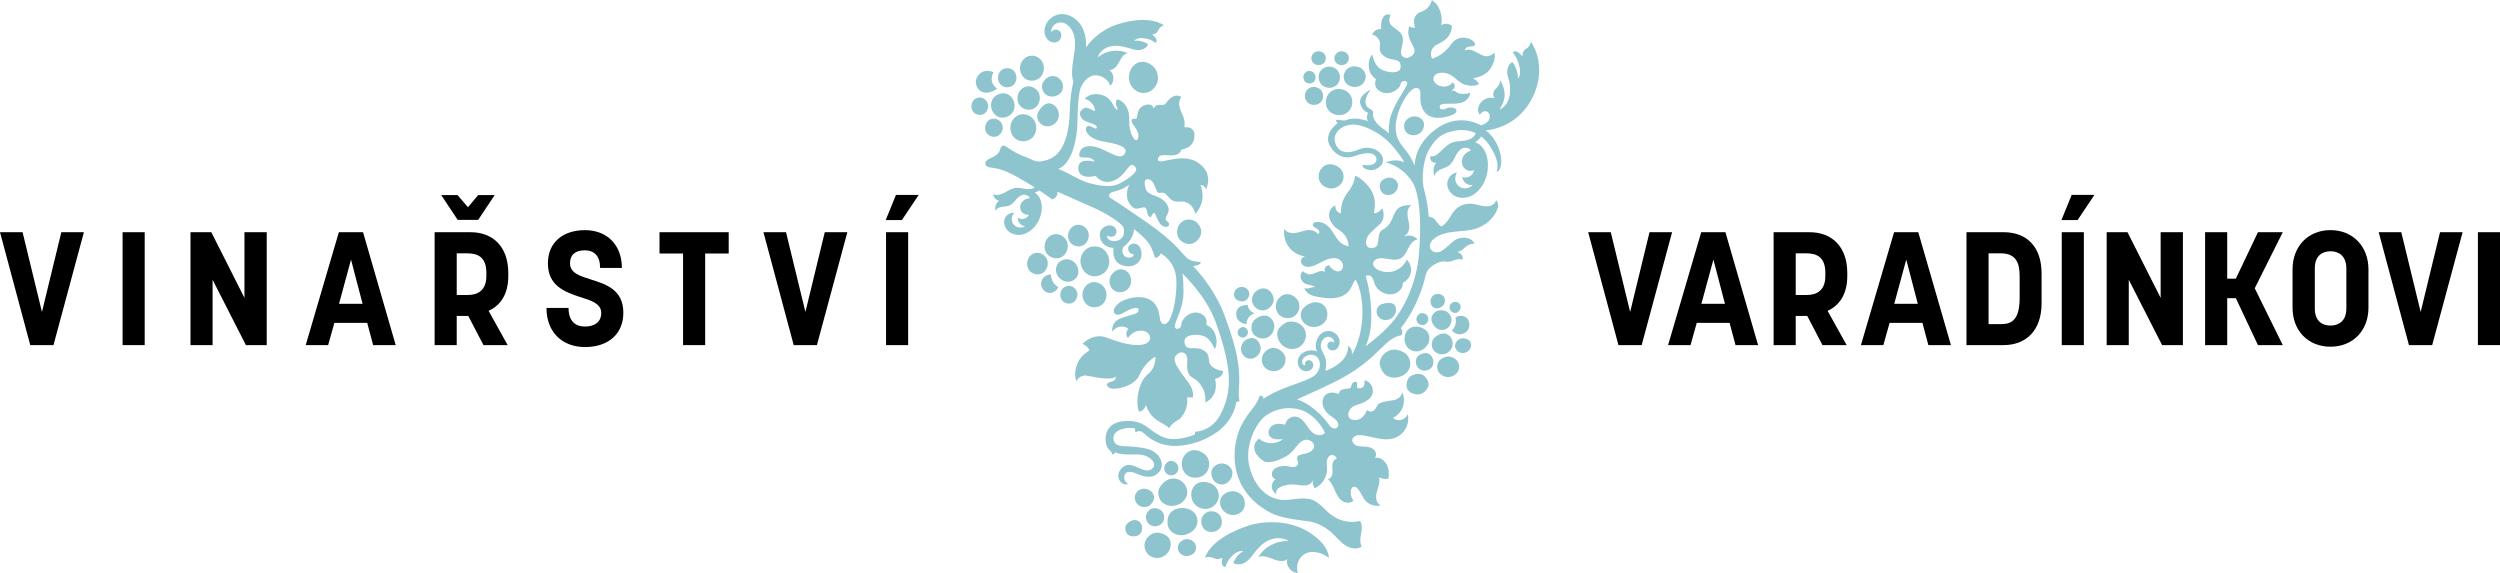 <svg xmlns="http://www.w3.org/2000/svg" id="Layer_2" viewBox="0 0 476.228 109.143"><g id="Components"><g id="_7752504a-80d4-424c-ac7b-4d7c08299572_1"><path d="M0,44.234h4.301l3.691,15.192,3.69-15.192h4.301l-5.796,21.506h-4.423L0,44.234Z"/><path d="M23.352,44.234h4.21v21.506h-4.21v-21.506Z"/><path d="M36.288,44.234h3.965l6.314,12.507v-12.507h4.241v21.506h-3.965l-6.345-12.446v12.446h-4.21v-21.506Z"/><path d="M64.551,44.234h4.606l6.223,21.506h-4.301l-1.129-4.241h-6.254l-1.19,4.241h-4.271l6.314-21.506ZM69.066,57.87l-2.197-8.419-2.288,8.419h4.485Z"/><path d="M82.794,44.234h6.833c4.301,0,7.199,2.776,7.199,7.779v.61c0,3.324-1.434,5.552-3.752,6.589l3.63,6.528h-4.606l-2.898-5.552h-2.197v5.552h-4.21v-21.506ZM87.156,37.158l1.983,2.318,1.952-2.318h3.142l-3.142,4.728h-3.905l-3.142-4.728h3.111ZM89.108,56.192c1.831,0,3.539-.793,3.539-3.63v-.61c0-2.959-1.647-3.691-3.539-3.691h-2.105v7.931h2.105Z"/><path d="M104.095,58.663h4.21c0,2.502,1.281,3.539,3.142,3.539,1.769,0,3.081-.824,3.081-2.592,0-1.8-1.952-2.38-4.179-3.081-2.807-.946-5.979-2.105-5.979-6.375,0-3.936,2.807-6.314,7.077-6.314,4.149,0,7.016,2.776,7.016,7.199h-4.148c0-2.288-1.129-3.356-2.928-3.356s-2.807.855-2.807,2.472c0,1.83,1.831,2.41,3.965,3.081,2.838.884,6.193,1.921,6.193,6.345,0,4.088-2.928,6.528-7.291,6.528s-7.351-2.837-7.351-7.443Z"/><path d="M130.116,48.291h-4.484v-4.057h13.178v4.057h-4.484v17.449h-4.21v-17.449Z"/><path d="M145.43,44.234h4.301l3.691,15.192,3.69-15.192h4.301l-5.796,21.506h-4.423l-5.765-21.506Z"/><path d="M170.676,37.127h4.331l-3.203,4.789h-3.081l1.952-4.789ZM168.785,44.234h4.21v21.506h-4.21v-21.506Z"/><path d="M302.536,44.233h4.301l3.691,15.192,3.69-15.192h4.301l-5.796,21.506h-4.423l-5.765-21.506Z"/><path d="M324.072,44.233h4.606l6.223,21.506h-4.301l-1.129-4.241h-6.254l-1.19,4.241h-4.271l6.314-21.506ZM328.586,57.869l-2.197-8.419-2.288,8.419h4.485Z"/><path d="M337.859,44.233h6.833c4.301,0,7.199,2.776,7.199,7.779v.61c0,3.324-1.434,5.552-3.752,6.589l3.63,6.528h-4.606l-2.898-5.552h-2.197v5.552h-4.21v-21.506ZM344.174,56.191c1.831,0,3.539-.793,3.539-3.63v-.609c0-2.959-1.647-3.691-3.539-3.691h-2.105v7.931h2.105Z"/><path d="M360.808,44.233h4.606l6.223,21.506h-4.301l-1.129-4.241h-6.254l-1.19,4.241h-4.271l6.314-21.506ZM365.323,57.869l-2.197-8.419-2.288,8.419h4.485Z"/><path d="M374.596,44.233h7.077c4.271,0,7.23,2.623,7.23,7.871v5.673c0,5.186-2.959,7.962-7.23,7.962h-7.077v-21.506ZM381.185,61.743c2.014,0,3.539-.793,3.539-5.002v-4.18c0-2.318-.61-4.301-3.539-4.301h-2.379v13.483h2.379Z"/><path d="M394.637,37.126h4.331l-3.203,4.789h-3.081l1.952-4.789ZM392.746,44.233h4.21v21.506h-4.21v-21.506Z"/><path d="M401.304,44.233h3.965l6.314,12.507v-12.507h4.241v21.506h-3.965l-6.345-12.446v12.446h-4.21v-21.506Z"/><path d="M420.052,44.233h4.21v8.847h1.647l4.21-8.847h4.728l-5.338,10.677,5.338,10.829h-4.728l-4.21-8.938h-1.647v8.938h-4.21v-21.506Z"/><path d="M436.711,58.632v-7.322c0-4.392,2.958-7.473,7.229-7.473,4.241,0,7.23,3.081,7.23,7.473v7.322c0,4.362-2.989,7.412-7.23,7.412-4.271,0-7.229-3.05-7.229-7.412ZM443.94,62.018c1.434,0,3.02-.763,3.02-3.233v-7.627c0-2.41-1.434-3.294-3.02-3.294-1.495,0-2.989.793-2.989,3.264v7.626c0,2.41,1.404,3.264,2.989,3.264Z"/><path d="M453.122,44.233h4.301l3.691,15.192,3.69-15.192h4.301l-5.796,21.506h-4.423l-5.765-21.506Z"/><path d="M472.019,44.233h4.21v21.506h-4.21v-21.506Z"/><path d="M235.988,74.264c.231-3.208.205-6.335-2.695-14.122-2.109-5.668-6.036-9.451-6.036-9.451,0,0,.911-.022,1.417-.512.508-.49-1.358-.062-2.428-.913-1.067-.851-2.241-3.102-7.934-7.001-2.181-1.495-5.923-4.091-6.674-4.483-.748-.393-.291-1.126.458-1.254.748-.128,2.219-.652,3.052-1.419-.05.092-1.413,2.604.64,4.382.997.865,2.446-.867,2.697.688.078.48.195,1.166.75,1.204,0,0,.504-1.32.833-.584.329.734.793,2.183,1.734,2.382.941.201,1.176-.588.602-.971-1.09-.732.7-1.415.092-2.857-1.013-2.402-3.764-1.772-4.248-3.381-.484-1.609-.04-2.043.716-1.77,1.142.413,1.19,2.629,1.872,2.548.684-.08.941-.096,1.409.389.468.484.947,1.415,2.418,1.266,2.574-.263,3.034,2.332,3.034,2.332,0,0,2.257-2.109,1.003-5.464,0,0,.742-.152,1.037.803,0,0,1.607-2.978-1.517-5.089-3.124-2.111-7.643.65-7.643-.566,0-1.954,3.744.375,4.489-1.95,0,0,2.582-.191,2.462-2.817-.078-1.726-1.914-1.399-1.914-1.399,0,0,.197-.843-.144-1.866-.343-1.023-1.443-2.518-.452-3.883,0,0-1.22-1.198-2.962,1.2-.532.732-1.577-.335-2.326.969,0,0-.086-1.118-1.567-.674-1.483.444-1.409,1.637-1.577,2.386-.128.576-.881-.104-1.025.54-.167.74,1.798,2.049,1.192,3.507-.142.341-.49.58-1.053-.496-1.011-1.94-.275-3.399-.839-4.98-.473-1.328-1.403-1.908-2.061-2.029,0,0-.237.257-.237.724,0,.229.056.508.227.833.309.592-.13.648-.65-.345-.52-.995-1.166-1.87-2.677-2.147-1.992-.365-2.847.835-2.847.835,0,0,1.411.275,1.902,1.804.423,1.312-1.112-.456-1.942-.044-1.25.618-.909,1.499-.375,2.105.62.706,2.663.833,2.717,1.491.07.845-1.128-.329-1.609-.203-.847.223-.654,1.83,1.746,2.709,1.124.409,6.339.736,5.219,2.574-.777,1.272-2.526-.088-4.555-.939-2.029-.849-3.833-.622-4.115.959-.263,1.465,2.025-.066,2.924,1.525,0,0-3.126-.923-3.126,1.216,0,2.394,3.317,1.479,3.317,1.479,0,0,.961,1.445,2.745,1.1,3.247-.63,3.582-4.691,4.908-2.637.594.921-2.472,2.803-3.612,3.207-1.667.592-3.917.052-5.061-.235-2.057-.52-4.063-1.99-6.134-2.763,0,0,2.639-.532,3.493-6.59.385-2.735.004-4.669.61-8.191.006-.04.014-.082.022-.124.259-1.296,1.491-2.783,2.737-2.917,1.288-.141,2.615.704,3.076,1.956.881-.742.752-2.408-.231-2.996.815.128,1.465-.676,1.866-1.421.399-.744.851-1.615,1.659-1.774-1.844-.853-4.146-.516-5.691.831.313-1.112,1.356-1.884,2.45-2.123,1.096-.239,2.235-.026,3.313.291.69.203,1.385.452,2.103.421.716-.03,1.477-.413,1.718-1.114-.768-.526-1.718-.76-2.633-.652.546-.616,1.485-.574,2.277-.417.793.157,1.236.437,1.836.829.466-.658-.189-1.146-.638-1.579-.112-.108.724-.028,1.037-.694.534-1.132,1.19-1.047,1.19-1.047,0,0-2.506-2.233-8.913-.227-1.988.622-4.398,2.139-5.987,4.406.106-1.499-.175-3.052-.987-4.29-.867-1.316-2.394-2.211-3.925-2.055-1.531.159-2.934,1.511-2.982,3.104-.02.7.227,1.429.746,1.88.52.452,1.322.562,1.888.177.566-.387.766-1.288.345-1.838-.419-.55-1.407-.492-1.694.144-.165-1.015.855-1.948,1.848-1.892.993.054,1.832.857,2.249,1.792.749,1.677.367,3.632.074,5.454-.217,1.338-.349,2.799.03,4.059-.969,4.28-.431,6.405-1.049,9.318-.943,4.442-2.843,5.5-5.211,5.867-1.102.171-2.195-.774-3.236-.995h-.002c-1.12-.48-2.189-1.071-3.19-1.764-.229-.157-.498-.329-.762-.245-.353.11-.423.562-.556.907-.279.72-1.021,1.138-1.728,1.455-.263.118-.534.235-.742.435-.209.199-.345.504-.261.778.144.471.754.562,1.244.612,2.434.257,4.579,1.641,6.7,2.863.534.325,1.021.628,1.463.909-.409.269-.981.343-1.499.295-.744-.066-1.491-.307-2.225-.207-.744.102-1.377.542-2.033.887-.658.345-1.447.602-2.161.323.036.584.534,1.128,1.122,1.226-.612.421-.897,1.246-.682,1.974.116-.466.622-.716,1.102-.801.48-.082.989-.056,1.439-.231.524-.201.899-.64,1.262-1.057.363-.415.764-.841,1.306-.993.54-.154,1.25.084,1.421.626-.588.022-1.166.275-1.515.728-.349.454-.437,1.112-.167,1.641.269.528.911.873,1.481.746-.255.78-1.375,1.098-2.059.582-.144.77.574,1.613,1.375,1.613-.644.482-1.696.331-2.223-.317-.528-.648-.441-1.683.183-2.189-.873-.15-1.742.488-1.932,1.324-.193.839.239,1.776.961,2.304.72.526,1.681.662,2.528.464.847-.199,1.583-.706,2.159-1.336.911-.999,1.443-2.328,1.479-3.698.03-1.112-.353-2.37-1.352-2.936.321-.084.62-.229.883-.421,1.669,1.096,2.474,1.728,2.474,1.728,0,0,1.12-.363.969-1.489,0,0,4.434,1.986,7.067,3.134,1.431.624,5.305,2.755,5.548,3.792.712,3.056-3.277,3.042-3.162,1.421,0,0,1.146.72,1.685-.281.471-.873-.458-1.752-1.35-1.637-.811.104-1.87.754-1.69,2.103.291,2.183,2.596,2.183,2.596,2.183,0,0-.441,2.486,1.457,3.231,2.879,1.132,4.623-1.306,3.588-3.319-.624-1.214-2.36-.756-2.255.311.098,1.005,1.09,1.015,1.09,1.015,0,0-.167.881-1.371.54-.764-.217-1.079-1.238-.588-2.029,0,0,1.886-1.206,1.968-3.333,0,0,2.089,1.509,3.008,2.984.542.873,1.009,2.496,1.009,2.496.028,0,.766-.008,1.09-.851,0,0,2.693,1.352,2.95,4.739.255,3.389-.831,8.915-2.304,8.726-1.208-.154-.456-1.804-1.575-3.57-1.661-2.616-5.923-1.369-7.107-.381-1.651,1.373-.827,2.693.638,1.974,0,0,2.928-1.818,3.162-.813.235,1.005-1.894,1.025-3.594,1.784-1.698.758-1.399,2.464-1.399,2.464,0,0,.5-.869,1.531-.969.993-.094,1.525.417,1.525.417,0,0-.859.903-.058,1.734,0,0,.989-1.577,2.745-1.367,1.756.211,2.167,2.237.014,2.645-2.153.407-5.185-.728-6.862-1.347-2.605-.963-4.569,1.201-4.569,1.201,0,0,.949.377,1.282,1.16.124.295-1.387.565-2.25,2.597-.863,2.033-.187,3.333-.187,3.333,0,0,.642-1.268,1.958-1.037,1.316.229,4.673,1.052,5.552.143,0,0,.086.785-.807.991-.895.205-1.3.644-.405,1.192.895.546,4.761-.245,5.678-2.402,1.098-2.572,3.056-3.518,3.056-3.518,0,0,.221,2.049-1.479,3.373-1.702,1.324-2.424,5.305-1.609,7.079,0,0,.909-.028,1.3-1.284,0,0,.321,1.24,1.316,2.269.993,1.029,2.755,1.583,3.094,2.181,0,0,.225-.749,1.872-1.692.582-.333,1.862-2.171,1.531-4.061,0,0,.044-.297,1.118-.074,0,0,.223-.971-.397-2.181-.62-1.212-3.861-4.515-2.917-5.735.945-1.218,2.322-.789,2.251.766-.07,1.553-.152,2.753,1.19,3.467,1.34.716,2.524,2.588,2.233,4.607,0,0,2.691-1.029,1.872-4.513,0,0,1.459-.219,1.549-1.493,0,0-1.585-.114-2.356-1.094-.772-.977.169-1.942-1.445-2.877-1.611-.937-3.467.506-3.576-1.677-.064-1.33,2.382-1.485,3.728-.975,1.344.508,2.009,2.466,2.009,2.466,0,0,.793-1.001.09-2.93-.441-1.212-1.675-1.716-1.675-1.716,0,0,.473-1.591-1.26-2.201-1.734-.608-3.483,1.071-3.483,2.117s-1.559,1.266-1.2-.008c.359-1.276,1.603-3.401,1.603-6.062s-.217-3.632-.217-3.632c0,0,4.545,4.218,6.403,9.421,3.208,8.987,3.056,13.233.831,17.497-1.659,3.178-4.733,3.243-4.733,3.243,0,0-.148.15-.116.536,0,0-3.554,1.517-5.929.534-3.152-1.304-3.497-3.399-7.553-3.09-4.057.309-3.678,3.833-3.313,4.731.365.901,1.134,1.065,1.007,1.619,0,0,.471-.008.622-.425,0,0,.572.546,3.762.411,3.192-.132,4.589,2.175,2.956,2.924-1.635.746-3.572-1.954-5.313-.468-1.742,1.487-.405,3.652,1.06,3.211,0,0-.855-.542-.754-1.401.1-.857.694-1.039,1.549-.877.857.163,3.477,1.932,5.125-.072,1.232-1.499-.008-3.802-2.261-4.358-4.001-.987-6.198.201-6.463-1.93-.221-1.774,2.893-2.424,4.17-1.924,0,0-.201.112.028.726,0,0,.73-.63,1.483.054.752.684,2.227,2.101,5.069,2.462,3.383.431,11.574-1.679,12.651-8.349,0,0,.353.062.6-.195,0,0-.213-.73-.114-2.107ZM249.298,101.346c-3.803-2.373-8.75-2.175-11.811-1.112-7.295,2.534-7.941,6.058-7.941,6.058,0,0,.536-.502,1.849.098.772.353,1.474-.266,1.451-.101-.091.659-.33,1.498.575,1.746.259-.724.457-1.252,1.063-1.905.606-.653,1.431-1.307,2.377-1.148-.912.51-1.604,1.333-1.917,2.28.731.428,1.704.251,2.377-.197s1.125-1.114,1.604-1.739c.748-.974,1.63-1.903,2.8-2.423,1.171-.52,2.683-.559,3.783.168-2.391-.114-4.731,1.12-5.786,3.05.852-.4,1.899.034,2.808.396.91.361,2.09.608,2.736-.036-.465,1.142.636,2.623,1.982,2.666-.496-1.354.093-2.937,1.365-3.667,1.272-.73,3.369-.188,4.519.79,0,0,.203-2.401-3.836-4.921ZM251.94,31.861c-.689.632-.943,1.668-.612,2.526.331.858,1.232,1.486,2.184,1.513.952.027,1.894-.552,2.259-1.398s.121-1.901-.586-2.513c-.708-.613-2.126-1.155-3.245-.128ZM215.929,12.512c-.802.814-1.097,2.148-.712,3.253.385,1.105,1.434,1.914,2.541,1.949,1.108.035,2.204-.711,2.628-1.8.424-1.089.141-2.448-.682-3.237-.823-.789-2.473-1.488-3.776-.165ZM292.603,16.937c-1.827,5.48-6.267,7.598-9.592,7.894,2.68,1.941,3.704,6.331,2.412,7.757-.092.1-.355.15-.313.02.536-1.692-.439-3.455-1.429-4.978-.423-.654-.945-1.206-1.537-1.645-.287.462-.688.851-1.158,1.118,1.298.363,2.069,1.73,2.326,3.054.313,1.627.048,3.361-.74,4.82-.5.923-1.218,1.748-2.141,2.243-.925.496-2.067.63-3.036.231-.969-.399-1.712-1.375-1.71-2.424.002-1.047.839-2.069,1.882-2.159-.588.789-.415,2.039.361,2.641.778.604,2.031.458,2.649-.309-.921.249-1.972-.528-2.006-1.483.921.399,2.129-.319,2.221-1.318-.624.323-1.455.112-1.904-.427-.45-.542-.52-1.346-.235-1.988.283-.644.885-1.122,1.557-1.326-.339-.588-1.22-.65-1.804-.303-.584.347-.935.971-1.246,1.575-.311.604-.628,1.24-1.178,1.637-.473.343-1.067.469-1.597.716-.532.245-1.049.696-1.062,1.282-.437-.795-.325-1.856.269-2.54-.702.064-1.393-.568-1.071-1.282.897.112,1.2-.259,1.866-.869.668-.608,1.28-1.322,2.113-1.671.819-.345,1.744-.291,2.619-.441.845-.142,1.75-.59,1.994-1.395-1.16-.55-2.486-.734-3.837-.5-2.544.443-3.694,1.334-5.006,3.542-.803,1.344-1.162,3.216-1.252,5.04-.046.957.05,1.918.303,2.841.445,1.625.712,3.295.845,4.982.341.024.738.154,1.085.474.269.245,1.085,1.529,1.407,1.348,1.26-.712,1.623-2.237,2.639-3.224.77-.75,1.928-1.152,3.05-1.057.594.05,1.166.231,1.746.359.58.126,1.196.203,1.768.046.572-.159,1.083-.6,1.13-1.144.209.289.369.642.385.985.018.345-.092.684-.233,1.005-.7,1.615-2.199,2.924-3.995,3.489-1.31.413-2.721.439-4.097.586-1.377.146-2.805.45-3.841,1.292-.335.271-.626.604-.762.995-.136.391-.1.847.167,1.178.287.357.815.522,1.294.456,1.246-.173,2.643-2.169,3.652-2.544,1.926-.718,3.299.355,3.253.921-1.748-.052-1.842,1.445-3.236,1.511.65.271,1.282.829.981,1.569-.823-.58-1.922.502-3.032.329-.871-.134-1.545.098-2.273.524-1.621.947-1.619,1.884-1.875,2.875-.774,3-2.503,6.82-4.549,9.27.357.357.399.827.13,1.354-3.014.381-4.168,4.015-10.603,7.751-2.436,1.415-5.978,2.952-9.284,4.461.883.267,1.718.728,2.48,1.258,1.316.913,2.48,2.047,3.425,3.339.219.297.435.612.75.801.317.191.768.213,1.021-.054.209-.219.223-.568.122-.851-.229-.652-.911-1.003-1.469-1.409-.65-.471-1.204-1.122-1.401-1.898-.197-.778-.014-1.748.668-2.171,1.214-.754,2.324.088,2.368-.098.207-.891.873-.867,2.033-1.025.357-.048.327-.638.532-.937.205-.297.718-.452.893-.136.098.179.024.397-.002.598-.026.201.056.466.259.473.899.04,1.248-.307,1.176-1.567,1.334.389,1.766,1.619,1.535,2.548-.393,1.577-2.773,2.059-3.267,2.261-1.581.642-1.768,2.444-.614,2.727,2.085.514,2.819-1.836,2.819-1.836,0,0,1.142,1.069,1.956-.883.339-.809,2.877-.847,3.522-1.108.608-.245,1.166-.762,1.216-1.417.411.875.46,1.912.132,2.821-.329.909-1.029,1.677-1.904,2.087.425.381,1.045.524,1.601.379.556-.142,1.033-.564,1.24-1.1.217.967.052,1.986-.433,2.821-.488.837-1.292,1.481-2.213,1.774-.987.315-2.057.229-3.074.032-1.017-.195-2.017-.494-3.048-.602-.355-.038-.722-.05-1.061.064s-.644.381-.718.732c-.098.482.273.957.722,1.156.45.199.959.193,1.449.207.638.018,1.312.09,1.814.482.502.393.72,1.206.287,1.673.917-.219,1.798.407,2.245,1.238.448.829.51,1.824.347,2.753-.606.066-1.228-.022-1.792-.255.167.572.032,1.234-.148,1.85-.181.614-.411,1.228-.411,1.87-.002.64.289,1.332.875,1.589-1.021.263-2.177-.086-2.881-.875-.654-.728-.907-1.752-1.623-2.432-.124-.118-.279-.213-.45-.235-.478-.066-.692.391-.74.791-.08.658.106,1.344.508,1.872-.7.59-1.685.429-2.305-.082-.62-.51-.961-1.272-1.282-2.009-.321-.734-.662-1.499-1.282-2.009.512-.082.819-.636.873-1.152.054-.516-.064-1.037-.02-1.553.042-.518.319-1.081.825-1.196-.082-.518-.706-.845-1.152-.662-.445.183-.68.684-.73,1.162-.052.48.042.959.048,1.441.02,1.539-.941,3.048-2.346,3.682-.355-.516-.458-1.142-.303-1.704-.375,1.403-1.944,1.242-3.154,1.035-1.631-.279-4.242.363-3.873,1.774-.5-.275-.839-.827-.857-1.399-.018-.57.281-1.142.762-1.451-1.079-.139-1.34-2.486,1.766-2.508.345-.002.68.1,1.017.167.339.066.702.094,1.015-.05.313-.144.544-.512.435-.839-.265-.793-.319-1.188.584-1.439.504-.141,1.031-.199,1.509-.409.478-.209.917-.62.959-1.14.062-.749-.76-1.338-1.507-1.276-1.459.12-1.9,1.808-3.337,2.843-1.108.797-3.694,1.936-4.826,1.174-1.75-1.178-2.398-3.024-.797-4.232,1.22,1.104,3.253,1.158,4.529.118-.594-.008-1.031.046-1.461-.024-.427-.068-.853-.279-1.085-.644-.427-.672-.024-1.633.672-2.019.696-.383,1.559-.307,2.318-.07.114-.975,1.158-1.734,2.121-1.543.768.152,1.344.782,1.8,1.419.456.638.869,1.338,1.521,1.77.654.431,1.649.48,2.133-.136-.851-1.866-2.432-3.387-3.909-4.099-.215-.09-.433-.171-.656-.241-2.181-.7-4.567-.327-6.479.933-.042.028-.082.054-.122.082-2.019,1.364-4.131,5.871-3.265,9.575.742,3.174,2.655,6.094,6.116,6.541,1.471.191,4.039-.638,5.755-.058,1.555.526,2.546,2.021,3.869,2.994,1.519,1.12,3.539,1.529,5.375,1.088.967,1.362-.546,3.455.345,4.87-.939.642-2.255.363-3.198-.269-.945-.634-1.647-1.559-2.486-2.326-1.047-.957-2.322-1.667-3.686-2.055-1.284-.365-5.434-.445-8.006-1.792-8.167-4.278-7.579-12.411-5.668-16.446,1.31-2.767,3.152-3.971,3.568-5.849.564-.08.827.357.698.624,2.486-1.786,6.192-2.773,8.139-3.608,1.387-.594,1.98-.913,2.442-1.972.056-.128.102-.253.131-.365.201-.785.02-1.724-.64-2.191-.534-.375-1.28-.361-1.864-.07-.411.207-.774.576-.817,1.033-.044.456.359.947.594.71-.159-.415.217-.915.66-.933.445-.018.843.383.885.827.04.441-.231.879-.614,1.102-.602.351-1.437.179-1.902-.341-.466-.518-.562-1.314-.299-1.96.263-.646.849-1.134,1.513-1.348.662-.215,1.393-.173,2.057.042-.54-.785-.311-2.159.496-3.136.843-1.021,2.793-1.13,3.626.608.185.387.173.851.066,1.266-.108.413-.379.795-.764.979-.385.187-.883.148-1.202-.136-.317-.287-.399-.821-.138-1.16.259-.339.845-.379,1.114-.046.122-.648-.6-1.24-1.252-1.136-.65.104-1.13.722-1.252,1.371-.279,1.477,1.407,2.127.943,4.585,0,0-.307.678.305.395.532-.247,4.149-1.675,3.913-4.681.646.574.807.849.756,1.712,2.133-3.473,2.592-9.33,1.214-13.165-.159-.437-.329-.783-.49-1.096-.881.646-.598,2.871-3.758,3.455-1.451.269-4.162-.247-4.826-.562-.548-.263-1.033-.712-1.198-1.298.903.277,1.358-.315,2.033-.169-.618-.618-1.866-.287-2.438-1.136-.829-1.234.157-1.926.157-1.926,0,0,.311.391.907.556.566.159,1.14-.068,1.669-.325.528-.257,1.244-.427,1.639.01-.5-1.216.748-1.403.748-1.403,0,0,.026.307.694.819,1.549,1.186,2.663-.59,1.433-1.722-.496-.458-1.272-.48-1.932-.339-.66.139-1.264.464-1.862.778-.596.317-1.204.634-1.868.758-.395.074-.817.074-1.182-.09-.365-.165-.662-.52-.674-.921s.323-.807.768-.941c-1.208-.157-2.342-.819-3.07-1.794-.73-.977-1.043-2.253-.851-3.455.367.682,1.262.899,2.031.807.768-.094,1.493-.419,2.259-.532.766-.11,1.661.06,2.075.714.311-.01.385-.484.191-.726-.193-.243-.512-.339-.766-.516s-.452-.542-.261-.789c.078-.1.203-.152.325-.189.885-.257,1.844.171,2.52.797,1.419,1.314,1.503,3.247,3.875,3.792-.13-2.649-2.157-3.17-2.729-3.812-.532-.598-.971-1.33-.999-2.131-.03-.799.458-1.653,1.236-1.838-.154.664.365,1.405,1.043,1.483-.082-1.324.317-2.671,1.106-3.736.75-1.013,1.543-2.177,1.561-3.439.018,0,1.232.351,2.623,2.117,1.896,2.41.893,4.529,1.001,5.081.622-.076,1.2-.448,1.527-.983.566.977.349,2.338-.492,3.09-.722.648-1.081.939-1.756,1.635-1.204,1.246-1.015,2.96.313,2.859,2.047-.154.562-2.721,2.051-3.503,2.948-1.545,1.096-4.852,5.476-4.689-.62.381-.803,1.212-.734,1.938.068.724.323,1.429.335,2.157.012.708-.295,1.499-.947,1.752.028,0,.058.018.076.09.833-.345,1.876-.08,2.446.618-.817.11-1.366.879-1.742,1.611-.377.732-.726,1.551-1.443,1.958-1.124.64-2.516-.034-3.808-.014-.658.01-1.435.357-1.477,1.013-.032.514.417.931.873,1.174.967.516,2.153.608,3.188.251,1.037-.359,1.912-1.166,2.354-2.169.63.616.931,1.549.779,2.416-.15.867-.75,1.643-1.551,2.009.126.977-.744,1.858-1.7,2.105-1.469.377-3.154-.514-3.666-1.942-.187-.524-.273-1.154-.74-1.457-.277-.179-.654-.181-.939-.02.538,1.846,1.062,4.603,1.062,7.705,0,2.833-.532,4.284-1.071,5.715,2.404-1.954,4.34-3.415,6.122-6,2.163-3.136,3.616-7.448,3.949-10.821.752-7.623.018-12.471-1.108-14.367-1.124-1.896-3.02-3.319-5.153-3.871,1.045-.423,2.55-.568,3.509.026-.297-.805-1.234-1.926-1.645-2.448-1.003-1.27-2.859-3.346-6.29-4.47-2.543-.833-4.567.196-5.179,1.736-.432,1.088.305,4.503,4.447,2.72,3.495-1.505,6.608,2.301,3.17,3.782-.855.367-2.604-.062-2.41-.863,2.633.435,2.917-.975,2.474-1.609-.712-1.015-2.414-.604-4.069-.042-3.1,1.051-4.786-1.878-4.948-2.781-.237-1.308.478-2.474,1.81-3.55-.14-.15-.431-.327-.321-.502.199-.317,1.268.157,1.75-.004,1.49-.5,2.575-.417,4.34.146-.295-.468-.277-1.114.042-1.565-.895-.319-1.547-1.222-1.571-2.169-.022-.949,1.186-1.882,2.063-2.243-.768.879-1.425,2.305-.724,3.241.393.522,1.449.473,1.098,1.589.052.371.389,1.549,1.824,2.512.417.281.829.61,1.228.977-.028-.724-.018-2.133.383-3.355.805-2.442,2.408-4.581,2.998-5.721s-.983-1.23-1.176-.239c-.195.991-2.223,2.247-3.81,1.338-1.587-.911-.831-2.328-.831-2.328,0,0-1.118-.714-1.324-1.948-.331-1.96.63-2.757.63-2.757,0,0,.289,1.98,1.515,2.721,1.226.742,3.656,1.063,3.838-.209.301-2.091-1.79-1.079-3.198-2.275-1.409-1.196-.307-1.93-.883-3.006-.576-1.073-1.308-.987-1.308-.987.325-1.188,1.698-1.116,1.698-1.116-.159-3.459,1.772-2.715,1.772-2.715-.662,1.858.355,2.153,1.539,3.088,1.184.937.881,2.057.524,3.518-.357,1.459.915,2.131,2.067,1.156,1.154-.973-.175-2.109-.558-3.375-.385-1.266.014-2.145.014-2.145,1.013.419,1.11.144,1.11.144-.692-1.956.51-2.747,1.144-2.95,1.79-.578,2.049-2.249,2.049-2.249.713.596,1.039.765,1.529,1.96.516,1.26.301,2.775.279,2.857.96-.716,2.015.09,2.015.09-.077,1.659-.811,2.592-2.725,3.522-1.914.929-1.075,2.763-1.075,2.763,0,0,2.099-.52,3.652-2.749,1.3-1.868,3.405-1.314,4.182-.624.776.69.297,1.029-.618,1.051-.915.024-.975.785-.975.785,1.031-.694,2.296.482,3.546.951,1.25.471,2.113-.606,2.113-.606,0,0,.423,1.36-.801,3.122-1.224,1.76-3.503,1.696-3.224,1.834.784.391,1.089,1.043,1.089,1.043,0,0-.758.598-2.492.191-1.732-.409-2.309-2.309-4.497-2.336-2.187-.026-2.159,1.972-.475,2.508,1.683.538,2.476-.706,2.476-.706.989,1.154-.379,1.631-.379,1.631.991-.217.907.486,1.93.584,1.023.096,1.774-.199,1.774-.199,0,0-.102,1.557-1.91,1.95-1.808.393-3.951-.261-3.907.734.042.997,1.499.189,1.499.189,1.569-.401,2.454.799.76,1.393-1.435.504-4.503,1.324-5.648-1.475-.772-1.888.271-3.309-.887-3.686-1.409-.462-4.128,4.196-4.128,7.478,0,2.181.965,3.182,2.117,4.643.873,1.11,1.385,2.388,1.481,2.647.126-1.653.632-4.105,3.511-6.507,3.552-2.966,6.987-2.297,9.182-1.166.901-.321,1.643-.801,1.643-1.615,0-1.174-1.204-1.5-1.892-.403-1.144-1.539.851-3.782,2.789-3.13-.288-.418-.334-.983-.058-1.451.362-.616,1.014-.717,1.156-2.023,1.176,2.215,1.118,3.644-.141,5.602,1.168-.439,1.868-1.754,1.98-3.106.187-2.251-.419-2.684-.5-3.78-.064-.879.253-1.828.981-2.159.676.913,1.06,2.063,1.063,3.188.598-.698.425-1.846.148-2.807-.277-.963-.642-1.491-1.15-2.205.656-.602,1.272.173,1.804.7.134.132-.066-.887.616-1.304,1.162-.708.983-1.507.983-1.507,0,0,2.837,3.682,1.043,9.063ZM267.447,44.943c.018-.006.036-.012.054-.022-.03.002-.054.022-.054.022ZM267.447,44.943c.018-.006.036-.012.054-.022-.03.002-.054.022-.054.022ZM230.755,89.929c-.042.63.14,1.29.598,1.764.459.474,1.218.726,1.881.537.485-.139.869-.488,1.134-.883.283-.422.45-.92.395-1.412-.099-.88-.987-1.629-1.961-1.654-.974-.025-1.983.672-2.047,1.648ZM233.2,94.121c-1.155.857-.931,2.442-.07,3.259.411.39.942.662,1.505.719,1.024.103,2.18-.539,2.422-1.539.573-2.366-1.956-3.849-3.857-2.438ZM229.156,98.234c-.582.836-.379,2.116.433,2.731.812.615,2.1.462,2.746-.325.646-.787.545-2.08-.215-2.757-.761-.677-2.202-.745-2.964.35ZM227.219,92.992c-.474.919-.376,2.108.255,2.927.631.819,1.766,1.218,2.767.958,1.001-.26,1.802-1.172,1.917-2.199.115-1.028-.475-2.1-1.411-2.541-.935-.44-2.73-.691-3.527.855ZM219.513,93.846c-.447-.561-1.229-.857-1.928-.72-.699.137-1.276.705-1.396,1.388s.229,1.44.848,1.817,1.467.34,2.013-.095c.546-.435,1.216-1.446.464-2.39ZM225.545,86.865c-.748,1.077-.529,2.71.475,3.552,1.004.843,2.651.773,3.581-.151.86-.854,1.007-2.347.289-3.323-.718-.976-2.963-2.068-4.345-.078ZM220.996,92.716c-.645.928-.375,2.324.492,3.049.868.724,2.187.78,3.187.253.699-.369,1.268-1.02,1.438-1.791.237-1.073-.372-2.247-1.346-2.756-.974-.509-2.494-.592-3.771,1.245ZM222.436,99.975c.136,1.04,1.148,1.885,2.343,1.977s2.47-.565,3.019-1.539c.549-.974.345-2.189-.472-2.916-.817-.727-2.187-.928-3.326-.505-1.14.423-1.772,1.391-1.564,2.982ZM218.448,97.807c-.364.759-.059,1.764.67,2.203.729.439,1.781.252,2.307-.411.525-.662.451-1.709-.162-2.294s-2.127-.933-2.815.501ZM222.025,88.413c-.38.514-.317,1.304.138,1.753.455.449,1.243.503,1.757.124.514-.38.694-1.146.406-1.717s-1.421-1.349-2.301-.16ZM237.436,64.679c-.686.358-1.12,1.186-1.034,1.974s.684,1.48,1.428,1.649c1.003.228,2.113-.572,2.297-1.629.184-1.057-.774-2.994-2.691-1.994ZM236.153,62.531c-.326.237-.479.688-.364,1.074s.488.681.891.702c.543.029,1.051-.465,1.053-1.009s-.669-1.43-1.58-.768ZM239.335,55.425c-.679.494-.998,1.434-.759,2.239s1.018,1.42,1.857,1.464c1.132.06,2.191-.97,2.196-2.103s-1.395-2.982-3.293-1.6ZM239.207,60.728c-.84.591-1.083,1.869-.546,2.745.537.876,1.755,1.244,2.701.843s1.526-1.502,1.357-2.516-1.399-2.559-3.512-1.072ZM235.512,59.511c-.112.858.146,1.885,1.895,2.277.089-.808.359-1.696,1.598-2.115-.715-.239-1.283-.832-1.285-1.55-1.344-.1-2.095.53-2.207,1.388ZM243.661,62.516c-.71.833-.302,2.252.427,3.068.729.816,1.978,1.126,2.998.731,1.02-.396,1.736-1.478,1.685-2.571-.051-1.093-.876-2.11-1.939-2.37-.723-.177-1.838-.422-3.171,1.143ZM240.889,67.121c-.709.799-.688,2.104.046,2.882.734.778,2.086.927,2.986.331.9-.597,1.23-1.863.73-2.796s-2.305-2.06-3.763-.417ZM243.444,57.034c-.639.879-.517,2.226.272,2.975.788.749,2.139.804,2.985.12.846-.683,1.077-2.016.51-2.944-.567-.928-2.447-1.968-3.767-.152ZM228.191,42.605c-.711-.852-2.051-1.044-2.959-.425s-1.268,1.969-.795,2.982c.473,1.014,1.719,1.56,2.751,1.206,1.032-.353,2.471-2.005,1.003-3.763ZM248.272,58.73c-.488.528-.607,1.347-.351,2.019.256.672.852,1.19,1.534,1.417,1.073.357,2.371-.039,3.007-.975s.499-2.338-.349-3.086c-.849-.748-2.479-.85-3.84.624ZM211.776,52.272c-.662.827-.539,2.194.245,2.897.783.703,2.089.646,2.828-.107.739-.753.824-2.083.204-2.944-.619-.861-2.06-1.367-3.277.154ZM205.953,48.855c-.455,1.352.25,3.008,1.521,3.572,1.271.565,2.915-.047,3.549-1.319.634-1.273.161-3.014-1.021-3.758-1.181-.744-3.34-.603-4.049,1.506ZM206.538,54.893c-.602.984-.369,2.42.509,3.147.879.727,2.283.645,3.077-.18.794-.825.869-2.279.164-3.187-.705-.908-2.618-1.633-3.751.219ZM201.839,49.875c-.489.378-.744,1.039-.692,1.669s.393,1.217.874,1.606c.476.385,1.097.585,1.696.508s1.167-.439,1.47-.98c.47-.837.223-1.986-.461-2.646-.684-.659-1.804-.995-2.888-.157ZM204.283,43.209c-.819.596-1.077,1.881-.554,2.765s1.746,1.231,2.631.746c.885-.485,1.296-1.727.884-2.672-.412-.945-1.735-1.731-2.961-.839ZM196.474,48.536c-.819.596-1.077,1.881-.554,2.765.523.884,1.746,1.231,2.631.746.885-.485,1.296-1.727.884-2.672-.412-.945-1.735-1.731-2.961-.839ZM199.904,45.026c-.919.669-1.208,2.11-.621,3.102.587.992,1.958,1.381,2.951.837.993-.544,1.454-1.937.992-2.997-.462-1.06-1.946-1.942-3.321-.942ZM202.655,54.758c-.677.493-.89,1.556-.458,2.287.432.731,1.443,1.018,2.175.617.732-.401,1.071-1.428.731-2.209-.341-.781-1.435-1.431-2.448-.694ZM198.325,53.868c-.087.839.496,1.698,1.288,1.896.792.198,1.69-.29,1.982-1.078-.851-.449-1.414-1.429-1.388-2.418-1.047.051-1.794.761-1.881,1.6ZM197.792,21.32c-.283.511-.271,1.173-.002,1.692s.779.887,1.336,1.008c1.001.219,2.111-.419,2.461-1.414.35-.995-.104-2.223-1.006-2.721-.903-.499-1.936-.103-2.789,1.435ZM193.022,22.691c-.807.993-.725,2.631.178,3.531.903.9,2.488.923,3.415.05s1.054-2.509.274-3.525c-.78-1.016-2.636-1.569-3.867-.056ZM190.067,22.214c1.067.517,2.49-.009,3-1.109s.017-2.579-1.04-3.118c-1.056-.539-2.49-.044-3.022,1.044-.574,1.175-.006,2.666,1.061,3.183ZM193.127,16.112c.656-.678.663-1.91.015-2.596s-1.837-.707-2.507-.043-.701,1.895-.067,2.595c.685.756,1.903.722,2.559.043ZM194.518,17.029c-.805.739-.936,2.137-.285,3.023.652.886,1.989,1.126,2.89.519.902-.607,1.232-1.97.715-2.946s-2.04-1.771-3.32-.596ZM185.568,19c-.601.551-.699,1.595-.212,2.256.486.661,1.484.84,2.157.387.673-.453.92-1.47.533-2.198s-1.523-1.322-2.478-.445ZM190.744,23.402c-.448-.736-1.472-1.019-2.215-.611-.742.408-1.091,1.445-.754,2.242s1.31,1.234,2.103.945c.793-.289,1.578-1.404.866-2.575ZM198.708,15.643c-.511.874-.1,2.111.838,2.566.938.455,2.223.062,2.72-.818s.145-2.098-.746-2.631c-.829-.496-2.071-.385-2.812.883ZM194.516,11.991c-.5,1.034-.117,2.43.83,3.044.946.614,2.32.369,3.018-.533s.635-2.337-.134-3.175c-.44-.48-1.084-.762-1.722-.721-.638.04-1.458.28-1.992,1.386ZM186.738,13.952c-.62.517-1.034,1.4-.788,2.184.761,2.429,3.357,1.368,3.98.723-1.094-.736-1.308-1.921-.673-3.101-.887-.369-1.841-.373-2.519.193ZM263.231,57.927c-.65.196-1.083.91-1.004,1.584.079.674.631,1.253,1.29,1.412s1.389-.082,1.861-.57c.472-.487.689-1.233.472-1.875s-.888-1.076-2.62-.552ZM269.922,61.286c.263.537.99.786,1.527.523s.786-.99.524-1.527c-.263-.537-.99-.787-1.527-.524-.538.263-.787.991-.524,1.528ZM263.745,34.062c-1.429.669-1.002,2.474-.049,2.937.507.246,1.129.202,1.627-.062.708-.377,1.153-1.254.918-2.021-.235-.767-1.239-1.442-2.496-.853ZM253.336,17.608c-.953.872-1.05,2.498-.208,3.474.842.976,2.488,1.144,3.516.359s1.272-2.397.521-3.443-2.544-1.567-3.829-.391ZM259.703,13.374c-.665-.797-2.015-.98-2.885-.391-.87.589-1.118,1.855-.531,2.704s1.916,1.145,2.838.632c.922-.513,1.475-1.87.578-2.944ZM248.939,17.178c-.565.681-.474,1.799.195,2.388.669.589,1.807.555,2.432-.074.625-.628.634-1.749.021-2.394s-1.886-.838-2.648.081ZM248.522,13.943c-.377.472-.312,1.251.14,1.664.451.413,1.215.393,1.632-.043.417-.436.42-1.216.005-1.668-.414-.451-1.269-.59-1.778.047ZM254.487,10.255c-.451.523-.383,1.377.145,1.825.528.448,1.431.417,1.93-.066.498-.483.511-1.34.027-1.831s-1.493-.633-2.101.072ZM250.105,10.255c-.451.523-.383,1.377.145,1.825.528.448,1.431.417,1.93-.066s.511-1.34.027-1.831-1.493-.633-2.101.072ZM251.618,13.423c-.66.8-.553,2.115.23,2.809.783.694,2.115.654,2.845-.085.73-.739.741-2.057.023-2.816-.718-.759-2.207-.987-3.098.092ZM248.119,53.569c.745-.523,1.49-1.046,2.235-1.569M237.273,57.244c.777-.491,1.037-1.704.103-2.347-.757-.521-1.969-.157-2.236.723-.469,1.546,1.355,2.115,2.132,1.625ZM268.207,22.589c-.852.616-.927,1.738-.447,2.444.48.707,1.507.915,2.292.579.907-.389,1.476-1.52,1.1-2.432-.375-.912-1.812-1.411-2.945-.592ZM262.877,69.622c.247.862.697,1.701,1.516,2.065.819.365,1.792.311,2.609-.057.54-.243,1.029-.627,1.329-1.138.632-1.077.263-2.653-.801-3.303-2.928-1.789-5.085.919-4.652,2.433ZM272.139,65.331s.792-2.04-1.324-2.906c-1.283-.525-3.171-.148-3.262,2.083-.097,2.394,3.085,3.626,4.586.823ZM268.122,72.405c-.206.542-.303,1.148-.052,1.673s.802.865,1.393.989c1.234.261,1.964-.287,2.498-1.202.427-.732.007-1.623-.615-2.216-.872-.831-2.788-.395-3.224.755ZM270.396,67.617c-.464.27-.74.865-.696,1.435s.39,1.093.859,1.354c.469.261,1.043.266,1.53.048.302-.135.577-.356.753-.654.316-.534.269-1.272-.059-1.797-.328-.525-1.027-1.176-2.388-.386ZM273.374,64.208c-.67.523-.831,1.596-.397,2.339.434.742,1.375,1.1,2.19.889.701-.181,1.298-.761,1.49-1.48.191-.719-.045-1.548-.602-2.023-.544-.464-1.409-.719-2.68.275ZM277.236,66.257c.151.415.475.778.916.92.665.215,1.471-.064,1.83-.633.359-.569.324-1.483-.282-1.817-1.673-.923-2.798.612-2.463,1.531ZM274.444,68.465c-.632.498-.849,1.411-.535,2.135.313.724,1.115,1.217,1.933,1.222.785.004,1.562-.437,1.911-1.111s.237-1.55-.292-2.106-1.71-1.169-3.017-.139ZM273.454,62.359c.559.571,1.521.651,2.189.218.667-.433.996-1.337.784-2.115-.212-.778-1.018-1.562-2.384-1.33-.792.135-2.281,1.498-.589,3.227ZM274.665,58.398c.627-.389.777-1.358.315-1.933-.461-.576-1.414-.652-1.978-.177-.564.475-.66,1.402-.226,1.999s1.133.581,1.889.111ZM279.492,60.657c-.359-.393-.929-.566-1.457-.486-.285.044-.556.157-.793.321.006.026.014.052.02.078.215.839-.068,1.8-.682,2.356.307.444.853.734,1.403.75.762.022,1.663-.407,1.89-1.445.112-.522-.02-1.182-.381-1.575ZM276.247,58.075c-.197.381-.169.843.154,1.165.336.336.771.505,1.194.272.355-.195.617-.557.647-.951.031-.394-.187-.806-.553-.981s-1.13-.112-1.443.494ZM220.667,101.482c-.859-.131-1.75.431-2.253,1.139-.551.775-.529,1.902.028,2.674s1.597,1.148,2.526.941c.929-.207,1.702-.971,1.951-1.889.249-.918.13-2.502-2.251-2.866ZM214.938,99.543c-.772.631-.676,1.295-.364,1.938.231.475.767.672,1.26.692.452.018.927-.089,1.273-.407.585-.538.608-1.627.083-2.234-.524-.607-1.452-.642-2.251.012ZM225.028,103.093c-.537.377-.841,1.133-.584,1.737.555,1.305,2.026,1.346,2.879.635.608-.506.619-1.4.313-1.916-.221-.373-1.234-1.42-2.608-.456Z" style="fill:#8ec4ce"/></g></g></svg>